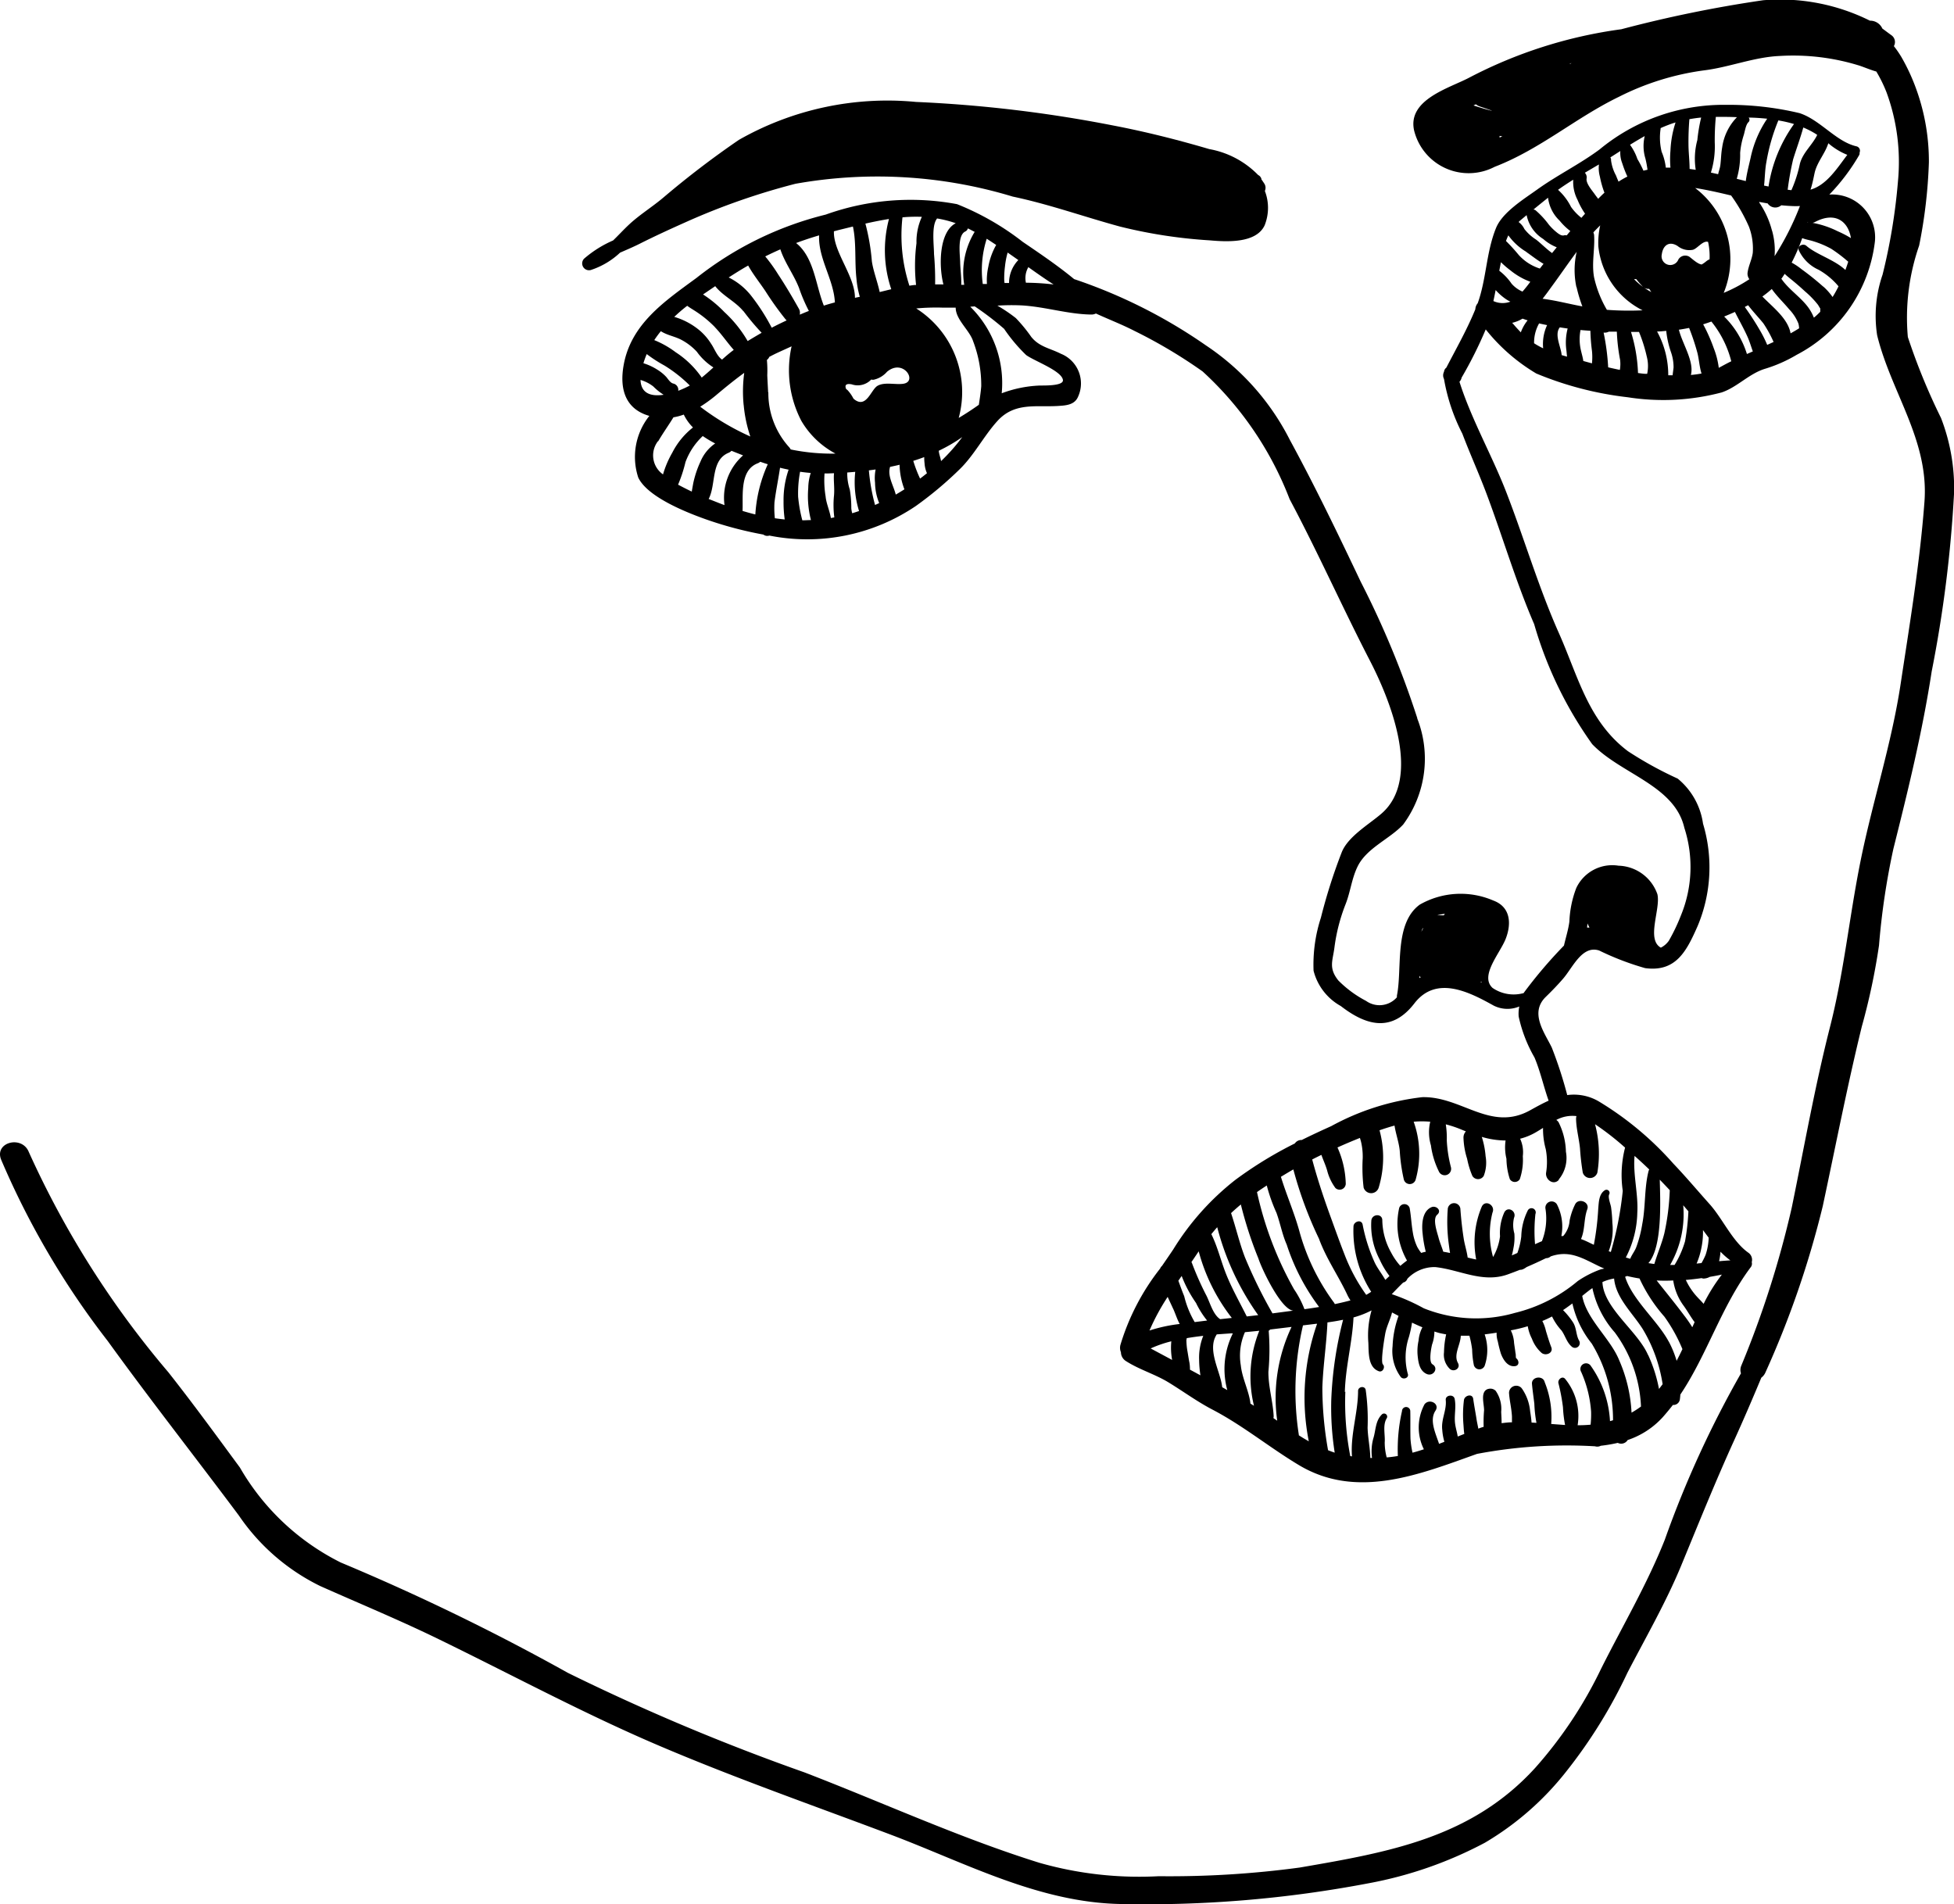 <svg id="mobilemenuface" xmlns="http://www.w3.org/2000/svg" xmlns:xlink="http://www.w3.org/1999/xlink" width="47.157" height="45.955" viewBox="0 0 47.157 45.955">
  <defs>
    <clipPath id="clip-path">
      <rect id="Rectangle_82" data-name="Rectangle 82" width="47.157" height="45.955"/>
    </clipPath>
  </defs>
  <g id="Group_159" data-name="Group 159" clip-path="url(#clip-path)">
    <path id="Path_7" data-name="Path 7" d="M221.15,48.687a22.185,22.185,0,0,0-1.368-3.3c-.545-1.148-1.1-2.3-1.708-3.418a5.991,5.991,0,0,0-2.026-2.283,12.54,12.54,0,0,0-3.181-1.6c-.394-.325-.825-.616-1.242-.9a6.46,6.46,0,0,0-1.584-.909,6.072,6.072,0,0,0-3.17.252,8.178,8.178,0,0,0-3.118,1.528c-.762.56-1.583,1.108-1.759,2.11-.112.635.089,1.07.621,1.22a1.586,1.586,0,0,0-.267,1.489c.224.469,1.161.839,1.612,1a9.1,9.1,0,0,0,1.407.375.155.155,0,0,0,.144.024,4.674,4.674,0,0,0,3.539-.716,8.875,8.875,0,0,0,1.056-.886c.348-.338.584-.806.912-1.166.417-.457.936-.326,1.463-.36.17-.011.379-.019.47-.2a.772.772,0,0,0-.407-1.061c-.256-.131-.52-.164-.713-.407a3.714,3.714,0,0,0-.372-.453,3.786,3.786,0,0,0-.444-.3,5.243,5.243,0,0,1,.578-.006c.57.031,1.123.214,1.687.221a.242.242,0,0,0,.112-.025c.312.143.636.268.929.419a12.007,12.007,0,0,1,1.646.979,8.123,8.123,0,0,1,2.1,3.082c.683,1.283,1.273,2.611,1.939,3.9.492.953,1.255,2.84.28,3.687-.3.261-.815.555-.964.942a13.357,13.357,0,0,0-.5,1.572,3.658,3.658,0,0,0-.177,1.28,1.355,1.355,0,0,0,.657.852c.646.5,1.248.621,1.777-.065s1.328-.271,1.914.055a.74.74,0,0,0,.617.021.863.863,0,0,0-.015.242,3.426,3.426,0,0,0,.382.989c.143.338.219.7.341,1.042-.143.064-.287.143-.438.227-.958.538-1.654-.333-2.61-.312a6,6,0,0,0-2.2.7c-.237.106-.475.217-.711.334a.188.188,0,0,0-.166.083,9.62,9.62,0,0,0-1.434.878,6.362,6.362,0,0,0-1.5,1.679c-.089.133-.18.265-.273.4a.145.145,0,0,0-.043.061,5.583,5.583,0,0,0-.959,1.843.279.279,0,0,0,.012.178.256.256,0,0,0,.127.217c.325.207.694.311,1.022.511.354.216.689.463,1.057.655.741.387,1.377.914,2.088,1.34,1.4.839,2.906.228,4.3-.27a11.623,11.623,0,0,1,2.848-.183.181.181,0,0,0,.138-.013,3.428,3.428,0,0,0,.411-.07.182.182,0,0,0,.238-.068,2,2,0,0,0,.843-.547c.089-.1.171-.2.249-.3a.156.156,0,0,0,.167-.127c.006-.041.01-.083.013-.124.649-.967.992-2.133,1.7-3.075a.138.138,0,0,0,.023-.12.209.209,0,0,0-.079-.226c-.386-.271-.621-.82-.935-1.171-.294-.328-.577-.666-.882-.985a7.7,7.7,0,0,0-1.8-1.5,1.186,1.186,0,0,0-.757-.15,10.172,10.172,0,0,0-.373-1.147c-.17-.354-.544-.834-.145-1.223.143-.139.287-.287.417-.438.237-.273.46-.816.872-.681a6.658,6.658,0,0,0,1.109.425c.745.1,1-.411,1.267-1.016a3.654,3.654,0,0,0,.13-2.47,1.713,1.713,0,0,0-.612-1.088,8.95,8.95,0,0,1-1.2-.661c-.958-.722-1.2-1.8-1.663-2.843-.493-1.106-.834-2.274-1.27-3.4-.34-.881-.847-1.769-1.133-2.673a.2.2,0,0,0,.052-.1A10.075,10.075,0,0,0,222.8,39.3a4.484,4.484,0,0,0,1.22,1.064,8.159,8.159,0,0,0,2.207.573,5.517,5.517,0,0,0,2.266-.116c.37-.123.659-.45,1.041-.569a3.443,3.443,0,0,0,.77-.339,3.553,3.553,0,0,0,1.888-2.732,1.033,1.033,0,0,0-1.1-1.135,4.892,4.892,0,0,0,.715-.944.092.092,0,0,0,.015-.068.11.11,0,0,0-.081-.154c-.489-.115-.869-.637-1.368-.8a7.39,7.39,0,0,0-1.773-.2,4.7,4.7,0,0,0-3.053,1.077c-.478.355-1.022.62-1.512.972-.317.227-.831.544-.985.92-.24.586-.232,1.233-.444,1.82a.242.242,0,0,0-.057.145c-.2.49-.457.939-.7,1.409a.145.145,0,0,0-.056.1.19.19,0,0,0,0,.173,4.574,4.574,0,0,0,.443,1.321c.193.509.418,1,.608,1.515.38,1.022.692,2.08,1.125,3.081a9.5,9.5,0,0,0,1.4,2.895c.692.724,1.988.993,2.224,2.019a3.071,3.071,0,0,1-.083,2.117,4.429,4.429,0,0,1-.291.609.521.521,0,0,1-.193.167c-.359-.2,0-.932-.083-1.289a1.025,1.025,0,0,0-.939-.689.959.959,0,0,0-1.018.537,2.522,2.522,0,0,0-.167.811c-.026.2-.088.388-.131.58a11.194,11.194,0,0,0-.978,1.151l-.012,0a.9.9,0,0,1-.733-.129c-.317-.291.179-.834.316-1.183.143-.365.122-.772-.3-.927a1.991,1.991,0,0,0-1.774.1c-.624.457-.418,1.543-.55,2.193a.193.193,0,0,0,0,.042.558.558,0,0,1-.745.088,2.7,2.7,0,0,1-.67-.494c-.238-.3-.136-.468-.094-.789a4.361,4.361,0,0,1,.269-1.049c.119-.3.147-.618.291-.912.219-.448.777-.663,1.1-1.013a2.666,2.666,0,0,0,.337-2.565m2.638-11.249c.128.088.266.2.412.283l-.089.114a1.16,1.16,0,0,1-.509-.327,4.451,4.451,0,0,0-.308-.338,1.245,1.245,0,0,1,.057-.136,1.432,1.432,0,0,0,.437.4m1.209.847a3.5,3.5,0,0,0,.14.467c-.313-.056-.637-.144-.96-.184.066-.084.133-.173.2-.268.206-.278.408-.577.623-.864a1.956,1.956,0,0,0-.007.849m-1.2-1.739s0,.006,0,.009a.884.884,0,0,0,.4.571,1.094,1.094,0,0,0,.326.2l-.113.139c-.139-.1-.271-.236-.385-.324a1.122,1.122,0,0,1-.283-.256.451.451,0,0,0-.14-.169c.011-.01.02-.021.032-.031l.164-.137m.515-.42a.912.912,0,0,0,.278.554,1.482,1.482,0,0,0,.26.252l-.009.01c-.027.031-.052.063-.078.094a.157.157,0,0,0-.1.011c.029-.013-.015-.006-.038-.016a.461.461,0,0,1-.091-.057,1.354,1.354,0,0,1-.2-.193,2.141,2.141,0,0,0-.322-.349.112.112,0,0,0-.052-.02q.176-.144.354-.286m.714.064a1.782,1.782,0,0,0,.177.323l-.088.1a1.261,1.261,0,0,1-.251-.264,1.387,1.387,0,0,0-.313-.412c.12-.086.243-.167.367-.244a.935.935,0,0,0,.107.493m.646-.18q-.077.071-.151.148c-.027-.035-.055-.07-.079-.105-.062-.09-.224-.269-.2-.389a.161.161,0,0,0-.043-.135c.113-.067.227-.134.34-.2a.764.764,0,0,0,.023.293,2.29,2.29,0,0,0,.111.391m.553-.392a2.064,2.064,0,0,0-.214.123c-.021-.05-.043-.1-.061-.148a1.045,1.045,0,0,1-.12-.369.094.094,0,0,0-.017-.068l.241-.154a.691.691,0,0,0,.046.294,2.793,2.793,0,0,0,.125.323m.487-.166c-.033.007-.065.015-.1.023a2.446,2.446,0,0,0-.146-.282,1.25,1.25,0,0,0-.178-.343q.175-.109.355-.21a1.034,1.034,0,0,0,.017.543,2.444,2.444,0,0,1,.05.269m.677-1.14a2.514,2.514,0,0,0-.123.682,2.374,2.374,0,0,0,0,.408l-.112,0a1.351,1.351,0,0,0-.1-.381,1.435,1.435,0,0,1-.026-.554.118.118,0,0,0,0-.019,3.242,3.242,0,0,1,.337-.13l.027-.007m.615-.118a4.012,4.012,0,0,0-.092.543,1.721,1.721,0,0,0-.039.718l-.148-.021c0-.177-.021-.36-.026-.53a6.6,6.6,0,0,1,.021-.671c.1-.017.19-.031.285-.039m-.148,1.7c.292.045.581.112.87.181a4.1,4.1,0,0,1,.43.752,1.489,1.489,0,0,1,.093.63c-.022.164-.1.306-.124.468a.217.217,0,0,0,.042.17,3.634,3.634,0,0,1-.62.33,2.152,2.152,0,0,0-.691-2.532m1.011-1.708a1.3,1.3,0,0,0-.357.732c-.026.141-.026.285-.044.427-.01.078-.039.147-.053.217l-.175-.039a2.13,2.13,0,0,0,.093-.729,6.064,6.064,0,0,1,.026-.616c.167,0,.336,0,.51.008m.73.036a2.652,2.652,0,0,0-.4.942c-.038.171-.092.369-.117.564l-.218-.055a2.052,2.052,0,0,0,.082-.627,1.92,1.92,0,0,1,.087-.429c.026-.081.049-.257.117-.314a.078.078,0,0,0,0-.107c.151,0,.3.013.451.027m.113,2.7a2.159,2.159,0,0,0-.31-.682l.006-.009.2.035a.221.221,0,0,0,.329.045c.081.008.162.014.244.018a1.877,1.877,0,0,0,.206,0,6.7,6.7,0,0,1-.612,1.21,1.765,1.765,0,0,0-.06-.613m.53-2.577a3.477,3.477,0,0,0-.616,1.509l-.108-.022c.021-.187.021-.38.055-.56a4.645,4.645,0,0,1,.287-1.005.081.081,0,0,0,0-.008,2.855,2.855,0,0,1,.38.087m.563.259c-.118.247-.35.429-.42.7a3.15,3.15,0,0,1-.205.638l-.09-.011a7.154,7.154,0,0,1,.132-.735c.08-.258.173-.508.245-.767a2.08,2.08,0,0,1,.3.154l.035.024m-.234,2.109.015.005h-.017l0-.006m.075-.785c.046-.136.073-.284.1-.409.062-.263.251-.46.33-.712a1.623,1.623,0,0,0,.458.28c-.25.329-.5.731-.891.841m.975,1.166a2.588,2.588,0,0,0-.322-.166,2.239,2.239,0,0,0-.6-.2.233.233,0,0,0,.059-.021c.5-.264.807,0,.867.392m-.667,1.17a6.567,6.567,0,0,0-.528-.424,1.482,1.482,0,0,0-.236-.157,4.5,4.5,0,0,0,.255-.592c.085.035.18.048.267.076a2.268,2.268,0,0,1,.431.181,3.567,3.567,0,0,1,.412.313c-.021.068-.044.135-.068.2-.256-.245-.7-.372-.942-.584-.075-.066-.223,0-.183.106a.962.962,0,0,0,.478.472,1.729,1.729,0,0,1,.481.4,2.79,2.79,0,0,1-.143.258,1.459,1.459,0,0,0-.225-.253m-.067.6a.068.068,0,0,0,0,.008h0Zm-.941-.792c.028-.038.052-.076.077-.114.039.038.082.073.123.107.125.1.249.206.367.316a2.21,2.21,0,0,1,.311.321c.019.026.057.1.057.086,0-.051,0,.052,0,.086-.05.049-.1.1-.154.141a1.108,1.108,0,0,0-.137-.249c-.189-.255-.474-.433-.65-.694m-.455.432a2.312,2.312,0,0,0,.226-.181c.123.176.283.325.419.489a1.066,1.066,0,0,1,.225.348.563.563,0,0,1,.016.112c-.067.043-.136.083-.206.122-.064-.359-.427-.628-.681-.89m-.074.791c-.108-.186-.225-.364-.35-.538l.08-.042c.116.152.247.289.368.437a2.958,2.958,0,0,1,.247.45l-.154.07a2.907,2.907,0,0,0-.191-.377m-.3.593a2.172,2.172,0,0,0-.548-.9c.086-.035.173-.072.26-.111.1.2.209.39.3.592.051.111.088.238.132.361l-.144.063m-1.056-.717q.1-.03.2-.067a2.5,2.5,0,0,1,.48.959c-.1.047-.192.1-.285.149l-.017.009a1.934,1.934,0,0,0-.119-.468,4.063,4.063,0,0,0-.257-.581m-.585.129c.082-.012.164-.027.245-.043a5.517,5.517,0,0,1,.2.6c.04.156.049.341.1.5a2.454,2.454,0,0,1-.257.035c.087-.329-.214-.765-.291-1.1m-.411-1.811c.031-.23.189-.326.383-.2a.449.449,0,0,0,.368.09c.107-.029.244-.231.366-.19.009.039.016.079.022.12a1.653,1.653,0,0,1,.014.3.344.344,0,0,0-.082.049.654.654,0,0,1-.109.076c-.1-.012-.224-.135-.3-.189a.192.192,0,0,0-.262.069.21.21,0,0,1-.4-.124m-.114,1.861c.074,0,.148-.008.221-.015a2.3,2.3,0,0,0,.11.5,1.1,1.1,0,0,1,.067.384c-.006.066-.018.126-.022.188l-.106,0a2.183,2.183,0,0,0-.27-1.057M226.8,38.4a1.645,1.645,0,0,1-.422-.315.271.271,0,0,0,.054,0,2.207,2.207,0,0,0,.149.174.2.2,0,0,0,.163.062l.055.081m-.5.959h.2a3.665,3.665,0,0,1,.187.592.906.906,0,0,1,.01.419h-.021c-.069,0-.137-.012-.2-.02a3.8,3.8,0,0,0-.168-.989m-.663.013a.211.211,0,0,0,.127-.022l.193,0a4.452,4.452,0,0,0,.079.68.841.841,0,0,1-.006.243q-.141-.029-.282-.062a5.594,5.594,0,0,0-.111-.843M225.409,37a.148.148,0,0,0-.011-.042q.076-.082.155-.159l.01-.01a1.9,1.9,0,0,0-.045.508,1.951,1.951,0,0,0,1.068,1.542,7.111,7.111,0,0,1-.862-.012,2.7,2.7,0,0,1-.31-.788c-.062-.353.027-.692,0-1.039m-.321,2.315c.078.007.155.013.233.018a4.444,4.444,0,0,0,.038.486,1.5,1.5,0,0,1,0,.3l-.209-.057c-.01-.078-.035-.158-.053-.238a1.185,1.185,0,0,1-.014-.512m-.5-.062c.063.01.126.02.189.028a1.35,1.35,0,0,0-.031.521c.006.049.01.1.016.158l-.13-.037c-.012-.192-.184-.491-.045-.669m-.62.383a.939.939,0,0,1,.121-.479c.063.015.128.028.193.041a1.088,1.088,0,0,0-.095.56,1.9,1.9,0,0,1-.219-.122m-.525-.494a.866.866,0,0,0,.246-.1c.041.014.081.028.123.041a.992.992,0,0,0-.164.29c-.033-.034-.065-.069-.1-.107s-.071-.082-.108-.122m-.018-.95a1.346,1.346,0,0,0-.294-.308c.013-.068.026-.136.04-.206v0a2.2,2.2,0,0,0,.224.193,1.7,1.7,0,0,0,.485.279c-.06.083-.123.162-.189.237a.736.736,0,0,1-.265-.193m-.438.425c.02-.089.038-.179.055-.269a1.37,1.37,0,0,0,.244.216.823.823,0,0,0,.112.064l0,0a.536.536,0,0,1-.409-.014m2.261,15.119c0-.033.007-.066.01-.1a.8.8,0,0,0,.047.1l-.057,0m1.5,5.838a.136.136,0,0,0-.016.033c-.106.411-.071.859-.153,1.282a2.969,2.969,0,0,1-.147.566c-.04.1-.107.179-.144.275l-.106-.032a2.441,2.441,0,0,0,.277-1.083c.027-.439-.108-.93-.066-1.368q.18.159.355.328m.494.5s0,.006,0,.01a5.78,5.78,0,0,1-.13,1.028c-.063.254-.168.492-.242.742q-.071-.009-.143-.021c.342-.388.286-1.514.274-2.013.082.084.163.169.243.255m.448.509a5.425,5.425,0,0,1-.081.723,2.36,2.36,0,0,1-.253.571h-.107a2.458,2.458,0,0,0,.316-1.441l.125.146m.49.632a1.479,1.479,0,0,1-.074.417,1.632,1.632,0,0,1-.1.2l-.118.012A1.818,1.818,0,0,0,228,61.49a1.916,1.916,0,0,0,.043-.455q.066.09.135.181m.525.551c-.091.005-.182.012-.271.02a1.666,1.666,0,0,0,.034-.229,1.744,1.744,0,0,0,.238.209m-.767.918a1.586,1.586,0,0,1-.308-.446q.192-.016.383-.044a.107.107,0,0,0,.048.011.33.33,0,0,0,.147-.041c.1-.017.195-.035.292-.055a4.289,4.289,0,0,0-.441.706c-.038-.045-.08-.089-.121-.13m-.333.431c-.22-.295-.452-.577-.679-.865q.2.011.4,0a1.367,1.367,0,0,0,.234.586c.1.133.182.287.282.42l-.056.123c-.057-.094-.12-.184-.183-.268m-.387.612c-.272-.508-.88-1.006-1.051-1.563a.453.453,0,0,0,.047-.018q.148.036.3.06a3.782,3.782,0,0,0,.6.92,3.88,3.88,0,0,1,.436.785q-.068.143-.14.282a2.466,2.466,0,0,0-.19-.465m-.5.325c-.247-.574-1.065-1.124-1.1-1.749,0,0,0-.008,0-.012a1.127,1.127,0,0,1,.281-.085c.041.467.448.836.69,1.218a3.65,3.65,0,0,1,.481,1.332c-.029.039-.058.078-.088.114a3.465,3.465,0,0,0-.261-.818M225.6,61.975a2.45,2.45,0,0,0-.579.291,3.71,3.71,0,0,1-1.515.768,3.388,3.388,0,0,1-2.2-.11,4.785,4.785,0,0,0-.774-.342c.091-.094.183-.191.278-.282h.007a.138.138,0,0,0,.092-.089.9.9,0,0,1,.673-.282c.587.062,1.139.391,1.743.179.1-.036.2-.074.3-.113a.167.167,0,0,0,.073-.014.438.438,0,0,0,.089-.053c.149-.064.3-.133.448-.205l.021-.009a.167.167,0,0,0,.112-.043v0c.467-.162.779.053,1.194.25.033.016.067.029.1.044a.455.455,0,0,0-.061.014m-.47.644c.081-.066.16-.13.243-.187a2.346,2.346,0,0,0,.54,1.069,3.242,3.242,0,0,1,.633,1.789,2.259,2.259,0,0,1-.228.148,3.59,3.59,0,0,0-.3-1.269c-.214-.526-.79-.987-.89-1.55M219.4,64.944c.016-.614.181-1.2.209-1.8a2.218,2.218,0,0,0,.436-.17,2.19,2.19,0,0,0-.078.778c.011.232-.014.593.252.69.095.035.163-.1.1-.164s.041-.66.057-.749c.032-.17.122-.337.163-.505l.157.083a2.4,2.4,0,0,0-.144.732,1.058,1.058,0,0,0,.192.735c.057.085.216.032.174-.073a1.537,1.537,0,0,1,.028-.884,2.819,2.819,0,0,0,.075-.347c.083.039.167.078.251.112a.843.843,0,0,0-.093.322,1.178,1.178,0,0,0-.022.364c.017.167.047.368.222.442.157.066.292-.142.137-.234-.1-.058-.029-.406-.01-.482a.928.928,0,0,0,.055-.31c.042.013.084.027.125.037s.106.023.159.032a2.133,2.133,0,0,0-.052.432.473.473,0,0,0,.145.405c.1.081.263-.018.191-.148-.112-.2.063-.437.069-.657q.1,0,.208,0a2.418,2.418,0,0,1,.066.333,2.165,2.165,0,0,0,.042.379.138.138,0,0,0,.265,0,1.164,1.164,0,0,0-.005-.744q.144-.018.289-.041a.6.6,0,0,0,.029.213,2.958,2.958,0,0,0,.074.293c.055.148.168.331.351.3.11-.021.082-.162,0-.2.032.013.012.015.01-.016s0-.069-.009-.1c-.01-.08-.023-.16-.034-.24a.775.775,0,0,0-.079-.306c.144-.028.279-.059.409-.1a1.02,1.02,0,0,0,.1.3.862.862,0,0,0,.233.343c.1.082.291.006.235-.137-.049-.126-.088-.258-.128-.388a1.006,1.006,0,0,0-.088-.244q.118-.048.234-.109a1.37,1.37,0,0,0,.229.338c.091.127.124.285.246.389a.116.116,0,0,0,.181-.14c-.083-.142-.059-.316-.158-.458a1.81,1.81,0,0,0-.232-.283c.071-.047.143-.1.216-.153l.009-.008a2.38,2.38,0,0,0,.467.968,3.541,3.541,0,0,1,.514,1.851l-.073.022a2.543,2.543,0,0,0-.459-1.328.137.137,0,0,0-.237.139,2.84,2.84,0,0,1,.24.961,2.454,2.454,0,0,1-.012.313c-.1.01-.206.014-.313.014a1.412,1.412,0,0,0-.3-1.117c-.066-.083-.183.009-.164.1a4.7,4.7,0,0,1,.11.583,2.947,2.947,0,0,0,.051.428l-.335-.025a2.229,2.229,0,0,0-.157-1.009c-.038-.17-.322-.135-.307.042.014.16.038.319.057.479a3.147,3.147,0,0,0,.051.461l-.118-.007c-.007-.1-.022-.192-.035-.277a1.137,1.137,0,0,0-.187-.528.134.134,0,0,0-.015-.02l-.007-.01v0a.174.174,0,0,0-.3.12c.013.192.061.375.071.568,0,.046,0,.093,0,.141-.084,0-.167.011-.25.021,0-.1-.007-.2-.01-.274a.76.76,0,0,0-.133-.507.181.181,0,0,0-.175-.046l-.005,0c-.2.059-.1.351-.1.515a3.376,3.376,0,0,0-.01.4c-.035.01-.069.021-.1.033l-.029.011c-.013-.077-.032-.153-.043-.229-.025-.163-.057-.325-.08-.489-.019-.138-.21-.085-.224.03a2.855,2.855,0,0,0-.013.574c.007.081.009.163.022.241l-.159.063c-.015-.1-.05-.206-.063-.309-.027-.2.031-.4-.011-.6-.025-.12-.228-.094-.215.029.026.246-.116.467-.084.722a1.351,1.351,0,0,0,.051.285l-.128.05c-.088-.265-.238-.572-.087-.8.112-.169-.147-.305-.264-.155a1.184,1.184,0,0,0-.016,1.086c-.091.03-.182.058-.274.082a2.235,2.235,0,0,1-.049-.336c-.006-.222,0-.444-.005-.666a.1.1,0,0,0-.2,0,4.169,4.169,0,0,0-.1,1.082c-.089.015-.178.027-.269.034a1.407,1.407,0,0,1-.048-.361c.015-.187-.055-.416.049-.584a.075.075,0,0,0-.118-.091c-.161.161-.143.382-.208.585a1.178,1.178,0,0,0-.029.465h-.041c-.005-.243-.06-.492-.066-.731a5.11,5.11,0,0,0-.046-.913c-.022-.106-.183-.079-.184.025,0,.522-.187,1.054-.147,1.58l-.041-.006a6.8,6.8,0,0,1-.119-1.555m-.555-.1c.018-.526.1-1.046.123-1.572.124-.017.251-.037.378-.064a9.063,9.063,0,0,0-.286,1.941,7.034,7.034,0,0,0,.083,1.266c-.054-.017-.107-.038-.16-.058a8.645,8.645,0,0,1-.138-1.513m-.468-1.5.313-.038.028,0a5.4,5.4,0,0,0-.2,2.835c-.08-.045-.16-.092-.241-.145,0,0,0-.009,0-.014a6.927,6.927,0,0,1,.1-2.635m-.168-.372h0m-.538,2.576c-.016-.366-.13-.717-.128-1.088a5.709,5.709,0,0,0,.007-.991.051.051,0,0,0,.032-.028l.52-.063a3.993,3.993,0,0,0-.346,2.263l-.09-.061a.165.165,0,0,0,0-.032m-.691-2.043c.116-.011.232-.022.348-.034a2.968,2.968,0,0,0-.128,1.81l-.085-.052c-.035-.309-.2-.605-.233-.924a1.4,1.4,0,0,1,.1-.8m-.684.053.342-.024.05,0a1.935,1.935,0,0,0-.134,1.369l-.123-.07c-.038-.376-.374-.9-.134-1.27m-.723.116c0-.01,0-.02,0-.03.135-.023.27-.041.4-.056a1.41,1.41,0,0,0-.1.574,2.508,2.508,0,0,0,.032.379l-.253-.137c0-.009,0-.017,0-.019a.938.938,0,0,0-.012-.146c-.018-.088-.031-.178-.046-.266a1.626,1.626,0,0,1-.028-.3m-.864.22a2.84,2.84,0,0,1,.5-.173,1.6,1.6,0,0,0,.02.45l-.519-.278m.545-.955c.059.131.095.255.157.365a3.732,3.732,0,0,0-.73.158,5.314,5.314,0,0,1,.439-.812c.044.1.09.193.133.289m.206-.791a3.022,3.022,0,0,0,.345.648,2.176,2.176,0,0,0,.268.425l-.3.037a2.3,2.3,0,0,1-.253-.625c-.051-.123-.095-.248-.141-.373l.078-.112m.412-.6a4.491,4.491,0,0,0,.8,1.61l-.281.03c-.182-.119-.247-.418-.348-.6a7.332,7.332,0,0,1-.334-.757.134.134,0,0,0-.012-.02c.054-.08.108-.158.16-.237l.017-.024m.446-.581a6.445,6.445,0,0,0,.989,2.122l-.276.031c-.172-.345-.364-.68-.506-1.041-.122-.31-.2-.645-.349-.945.047-.058.094-.113.142-.168m.569-.552a9.505,9.505,0,0,0,.425,1.308c.074.235.539,1.23.84,1.258l-.4.053-.1.013a11.728,11.728,0,0,1-.665-1.353c-.134-.349-.217-.715-.335-1.067.078-.073.158-.143.241-.212m.858.215c.089.247.137.517.244.757a5.133,5.133,0,0,0,.782,1.506q-.177.029-.354.053a2.25,2.25,0,0,0-.251-.48,8.463,8.463,0,0,1-.894-2.346c.076-.054.155-.107.236-.159a4.083,4.083,0,0,0,.238.669m1.026.629c.183.487.456.869.675,1.331a.97.97,0,0,0,.081.144c-.125.033-.251.063-.378.089a.2.2,0,0,0-.032-.052,5.211,5.211,0,0,1-.829-1.728c-.124-.44-.306-.856-.44-1.292.1-.06.2-.121.3-.178a9.52,9.52,0,0,0,.625,1.686m5.778-1.44a.813.813,0,0,0,.175-.674,1.676,1.676,0,0,0-.177-.711.2.2,0,0,0-.055-.055.82.82,0,0,1,.487-.093.223.223,0,0,0-.01.072c.006.239.071.47.095.707a5.8,5.8,0,0,0,.067.585.184.184,0,0,0,.352,0,2.775,2.775,0,0,0-.056-1.168,6.712,6.712,0,0,1,.712.553l.013.011a2.645,2.645,0,0,0-.056,1.044,8.266,8.266,0,0,1-.288,1.476l-.051-.02a1.485,1.485,0,0,0,.088-.686,3.405,3.405,0,0,0-.032-.38c-.013-.074-.082-.245-.042-.309a.075.075,0,0,0-.1-.1c-.154.09-.153.3-.167.453a6.407,6.407,0,0,1-.106.868c-.1-.046-.2-.1-.31-.139.1-.223.065-.48.152-.72.062-.172-.205-.278-.291-.123a1.553,1.553,0,0,0-.136.4.629.629,0,0,1-.144.358l-.011.012-.044,0a1.174,1.174,0,0,0-.108-.766.151.151,0,0,0-.274.115,1.5,1.5,0,0,1-.087.776q-.083.034-.166.073a3.827,3.827,0,0,1,.009-.728.1.1,0,0,0-.188-.079,1.487,1.487,0,0,0-.153.618,1.77,1.77,0,0,1-.094.4c-.044.021-.089.04-.134.059a1.742,1.742,0,0,0,.038-.172,1.256,1.256,0,0,0,.023-.356.756.756,0,0,1-.008-.38c.068-.155-.143-.289-.232-.136a1.2,1.2,0,0,0-.106.583,1.345,1.345,0,0,1-.168.5,2.06,2.06,0,0,1-.014-1.072c.076-.171-.165-.322-.256-.15a2.2,2.2,0,0,0-.137,1.282c-.068-.013-.137-.03-.206-.047-.019-.149-.07-.3-.094-.449-.037-.235-.063-.473-.081-.711a.153.153,0,0,0-.306,0,4,4,0,0,0,.022.812c.011.08.02.16.034.238-.054-.012-.109-.022-.164-.031-.034-.113-.084-.225-.112-.334-.032-.126-.155-.456-.034-.559s-.029-.231-.14-.181c-.228.1-.237.424-.212.635a2.877,2.877,0,0,0,.076.44.868.868,0,0,0-.11.028,1.076,1.076,0,0,1-.095-.143,1.278,1.278,0,0,1-.107-.349c-.035-.2-.042-.395-.077-.591a.132.132,0,0,0-.253,0,1.79,1.79,0,0,0,.189,1.267q-.083.061-.161.128a1.522,1.522,0,0,1-.22-.317,1.64,1.64,0,0,1-.215-.777c.006-.174-.247-.166-.265,0a1.769,1.769,0,0,0,.2.939,2.038,2.038,0,0,0,.238.4l-.1.094c-.087-.154-.207-.3-.27-.449a4.037,4.037,0,0,1-.277-.882c-.024-.136-.206-.085-.221.03a2.714,2.714,0,0,0,.427,1.588c-.039.026-.079.051-.12.074a4.29,4.29,0,0,1-.527-.983c-.118-.3-.227-.61-.339-.916-.167-.461-.313-.9-.438-1.368.073-.038.147-.074.222-.111.043.124.1.242.138.374a1.212,1.212,0,0,0,.2.425.148.148,0,0,0,.25-.1,2.266,2.266,0,0,0-.2-.878c.179-.081.36-.157.542-.23.008.028.017.057.026.09a1.561,1.561,0,0,1,.041.4,4.022,4.022,0,0,0,.022.708.19.19,0,0,0,.364,0,2.509,2.509,0,0,0,.02-1.383c.124-.043.244-.081.362-.113.03.2.105.4.126.607a4.162,4.162,0,0,0,.1.7.148.148,0,0,0,.283,0,2.3,2.3,0,0,0-.047-1.4,2.183,2.183,0,0,1,.4,0,1.094,1.094,0,0,0,.016.569,2.038,2.038,0,0,0,.2.647.155.155,0,0,0,.283-.119,3.193,3.193,0,0,1-.1-.647,2.1,2.1,0,0,0-.024-.387,2.739,2.739,0,0,1,.379.127l.106.043a.219.219,0,0,0-.058.15,1.846,1.846,0,0,0,.088.511,2.058,2.058,0,0,0,.126.413.16.16,0,0,0,.275,0,.887.887,0,0,0,.045-.473,2.061,2.061,0,0,0-.092-.468,2.077,2.077,0,0,0,.574.087,1.168,1.168,0,0,0,.021.441,1.633,1.633,0,0,0,.082.492.14.14,0,0,0,.24,0,1.437,1.437,0,0,0,.073-.554.775.775,0,0,0-.065-.422,1.464,1.464,0,0,0,.36-.144c.063-.036.128-.076.193-.117a1.817,1.817,0,0,0,.065.51,1.642,1.642,0,0,1,.01.564c-.03.168.173.327.308.179m-1.892-4.773.018-.011.011.025-.029-.014m-1.053-1.606.022-.008a1.2,1.2,0,0,1,.172-.033c-.009.013-.02.024-.028.038a1.479,1.479,0,0,0-.166,0m-.372.388a.782.782,0,0,1,.034-.09.214.214,0,0,0,0,.031c-.012.019-.022.04-.032.059m-.051,1.128c0-.019,0-.038,0-.058a.319.319,0,0,0,.029.039l-.032.018M209.6,42.228a3.891,3.891,0,0,0,.567-.33,4.515,4.515,0,0,1-.512.58v0c-.014-.09-.048-.162-.055-.247m-.615.241q.134-.042.264-.091a1.134,1.134,0,0,0,.008.151.68.68,0,0,0,.058.238c-.055.044-.11.088-.166.13a3.088,3.088,0,0,1-.164-.427m-.56.144c.077-.016.153-.032.229-.051a1.743,1.743,0,0,0,.117.593c-.069.044-.139.086-.209.127-.055-.221-.207-.451-.137-.669m-.508.084.159-.021a1.039,1.039,0,0,0-.014.319,1.336,1.336,0,0,0,.1.492l-.1.046a4.743,4.743,0,0,1-.149-.836m-.522.052.193-.016a2.338,2.338,0,0,0,.092.946c-.055.018-.11.037-.165.053a.614.614,0,0,1-.022-.12,2.576,2.576,0,0,0-.037-.453,1.268,1.268,0,0,1-.061-.41m-.544.023c.026,0,.051,0,.077,0l.148-.006c-.016.169.016.34,0,.535a2.281,2.281,0,0,0,.007.531l-.083.016c-.028-.174-.113-.358-.127-.521a2.382,2.382,0,0,1-.026-.555m-.637.574a2.828,2.828,0,0,1,.047-.615c.085.012.171.022.257.029a1.226,1.226,0,0,0-.06.364,2.336,2.336,0,0,0,.065.773c-.069,0-.138.006-.208.006a3.39,3.39,0,0,1-.1-.557m-.57.106c.035-.274.092-.545.132-.818.069.018.138.032.207.047a2.23,2.23,0,0,0-.122.761,2.954,2.954,0,0,0,.028.44c-.079-.008-.158-.018-.238-.029a2.294,2.294,0,0,1-.008-.4m-.154-2.637c-.007-.138-.015-.275-.021-.413a2.764,2.764,0,0,0-.009-.37.183.183,0,0,0,.058-.075c.063-.033.128-.066.2-.1l.338-.154a2.648,2.648,0,0,0,.236,1.8,2.094,2.094,0,0,0,.824.789,4.9,4.9,0,0,1-1.081-.1.275.275,0,0,0-.032-.048,1.941,1.941,0,0,1-.508-1.329m-.622,2.86c0-.008,0-.016,0-.024.013-.364-.067-.961.367-1.126a.184.184,0,0,0,.059-.036c.061.021.121.041.182.06a3.449,3.449,0,0,0-.3,1.211l-.026-.006c-.1-.025-.189-.051-.282-.078m.027-2.556a3.307,3.307,0,0,0,.16.759,6.055,6.055,0,0,1-1.209-.719,3.446,3.446,0,0,0,.37-.267c.237-.2.46-.381.692-.55a3.339,3.339,0,0,0-.014.777m-.845,2.268c.184-.349.045-.936.482-1.116a.193.193,0,0,0,.069-.048l.067.027.213.084a1.361,1.361,0,0,0-.448,1.2c-.129-.046-.256-.1-.383-.148m-.736-.349a3.456,3.456,0,0,0,.177-.541,1.636,1.636,0,0,1,.417-.629,2.674,2.674,0,0,0,.3.179.994.994,0,0,0-.355.438,2.421,2.421,0,0,0-.175.524c-.012.07-.025.134-.035.2-.111-.053-.221-.109-.332-.168M202.828,42c.117-.2.249-.384.369-.579a1.322,1.322,0,0,0,.249-.066,1.129,1.129,0,0,0,.222.311,1.826,1.826,0,0,0-.5.61,2.35,2.35,0,0,0-.223.523.56.56,0,0,1-.123-.8m-.421-1.48a.909.909,0,0,1,.31.158,1.405,1.405,0,0,0,.249.2c-.3.045-.547-.027-.558-.359m.572-.35a3.375,3.375,0,0,1,.618.486,2.439,2.439,0,0,1-.28.127.154.154,0,0,0-.117-.174c-.079-.017-.13-.117-.183-.172a1.049,1.049,0,0,0-.213-.169,1.348,1.348,0,0,0-.327-.15,2.128,2.128,0,0,1,.08-.221,3.338,3.338,0,0,0,.423.274m-.082-.826c.155.1.339.124.5.211a1.4,1.4,0,0,1,.368.284,1.448,1.448,0,0,0,.4.379c-.092.084-.185.167-.284.247l0-.005a2.238,2.238,0,0,0-.626-.608,2.276,2.276,0,0,0-.517-.293,2.627,2.627,0,0,1,.159-.216m1.3-.1c.161.166.3.372.459.552-.1.074-.192.153-.282.234-.121-.081-.184-.266-.263-.38a1.4,1.4,0,0,0-.26-.308,1.7,1.7,0,0,0-.631-.343c.1-.093.2-.182.313-.267.06.045.127.084.2.131a2.75,2.75,0,0,1,.467.382m.69-.385a5.79,5.79,0,0,0,.439.523q-.173.1-.337.2a2.98,2.98,0,0,0-.562-.7,2.874,2.874,0,0,0-.515-.425q.147-.1.294-.2c.186.238.485.367.68.606M205,37.758c.12.217.282.417.418.621a7.51,7.51,0,0,0,.481.673.23.23,0,0,0,.03.03q-.183.085-.361.177a4.909,4.909,0,0,0-.51-.79,1.6,1.6,0,0,0-.528-.423c.156-.1.313-.2.471-.288m.776-.39c.106.324.326.611.451.933a3.972,3.972,0,0,0,.237.553c-.074.028-.148.06-.221.09a.193.193,0,0,0-.019-.141c-.157-.28-.323-.561-.5-.829a4,4,0,0,0-.313-.436c.121-.06.242-.117.366-.171m1.314,1.281c-.089.024-.178.049-.266.078-.2-.5-.232-1.161-.669-1.511.181-.068.366-.129.555-.185-.024.56.353,1.062.381,1.619m.6-.136-.116.024c0-.521-.512-1.095-.508-1.583,0-.008,0-.015,0-.022l.117-.031.342-.084c.087.4.038.846.085,1.256a2.231,2.231,0,0,0,.082.441m.758-.184c-.093.022-.186.045-.279.068-.053-.249-.156-.511-.189-.744a5.131,5.131,0,0,0-.156-.908c.191-.043.38-.081.569-.111a2.947,2.947,0,0,0,.055,1.694m.3,2.281c-.193.032-.461-.049-.633.052-.156.092-.266.551-.556.328l-.023-.02a.917.917,0,0,0-.138-.2.256.256,0,0,0-.038-.031c-.035-.081-.019-.142.132-.114a.449.449,0,0,0,.473-.116.127.127,0,0,0,.059.005.6.6,0,0,0,.322-.192c.391-.327.742.231.4.288m.441-4.028a1.444,1.444,0,0,0-.13.637,4.233,4.233,0,0,0-.01,1.008c-.054,0-.108.01-.161.018a3.922,3.922,0,0,1-.167-1.65h0a3.677,3.677,0,0,1,.468-.012m.82.153c-.4.2-.419,1.015-.3,1.478l-.2,0a7.232,7.232,0,0,0-.027-.735c0-.209-.064-.669.066-.845a.1.1,0,0,0,.007-.012,2.677,2.677,0,0,1,.451.115m.423,2.856a2.98,2.98,0,0,1,.193,1.078c-.012.152-.036.3-.058.448q-.241.171-.486.317a2.388,2.388,0,0,0-1.025-2.642,5.149,5.149,0,0,1,.627-.02c.109,0,.217,0,.325,0,0,.293.34.547.424.82m.034-2.648a1.878,1.878,0,0,0-.253,1.271s0,0,0,.006h-.071c.007-.183-.022-.363-.026-.55s-.071-.638.121-.735a.115.115,0,0,0,.065-.076c.052.025.1.051.156.08l.007,0m0,1.8a7.153,7.153,0,0,1,.712.544,3.977,3.977,0,0,0,.531.632c.193.143.853.377.888.6.026.158-.509.132-.577.137a2.929,2.929,0,0,0-.9.186,2.592,2.592,0,0,0-.759-2.089l.109-.008m.515-1.48a1.665,1.665,0,0,0-.188.522,1.5,1.5,0,0,0-.034.418l-.1,0a2.491,2.491,0,0,1,.095-1.092c.076.048.152.1.227.148m.534.368a.794.794,0,0,0-.222.551l-.109,0a.748.748,0,0,1-.008-.087,2.3,2.3,0,0,1,.019-.314,1.918,1.918,0,0,1,.064-.333l.258.181m.851.589a5.989,5.989,0,0,0-.668-.042.527.527,0,0,1,.059-.376c.2.143.4.283.609.418" transform="translate(-186.944 -31.35)"/>
    <path id="Path_8" data-name="Path 8" d="M.026,27.984A19.779,19.779,0,0,0,2.6,32.364c1.027,1.422,2.116,2.806,3.166,4.213a5.065,5.065,0,0,0,1.961,1.7c.927.413,1.861.8,2.776,1.242,1.827.886,3.6,1.848,5.475,2.642,1.814.77,3.68,1.423,5.523,2.118,1.8.68,3.568,1.636,5.545,1.672a28.659,28.659,0,0,0,5.981-.5,9.742,9.742,0,0,0,2.809-.979A7.06,7.06,0,0,0,37.8,42.752a12.1,12.1,0,0,0,1.475-2.381c.442-.852.932-1.7,1.3-2.592.418-1.012.82-2.014,1.273-3.01.23-.506.447-1.011.659-1.52a.316.316,0,0,0,.1-.128,22.762,22.762,0,0,0,1.383-4.013c.31-1.447.591-2.9.942-4.333a15.779,15.779,0,0,0,.415-1.957,17.659,17.659,0,0,1,.347-2.332c.358-1.428.7-2.82.924-4.278a30.65,30.65,0,0,0,.541-4.315,4.689,4.689,0,0,0-.316-1.806,15.076,15.076,0,0,1-.8-1.953,5.3,5.3,0,0,1,.273-2.207,12.1,12.1,0,0,0,.235-2.01,5.127,5.127,0,0,0-.343-1.867,4.742,4.742,0,0,0-.325-.68,2.539,2.539,0,0,0-.177-.256.2.2,0,0,0-.058-.262C45.575.8,45.5.742,45.428.69h0a.322.322,0,0,0-.3-.19A4.862,4.862,0,0,0,42.55.007a30.694,30.694,0,0,0-3.423.7,11.1,11.1,0,0,0-3.683,1.175c-.477.249-1.479.525-1.317,1.266a1.356,1.356,0,0,0,1.944.879c1.1-.424,1.957-1.185,3-1.69A6.427,6.427,0,0,1,41.118,1.7c.61-.074,1.212-.321,1.827-.348a5.393,5.393,0,0,1,1.937.235c.139.048.272.105.4.14a3.321,3.321,0,0,1,.248.506,4.878,4.878,0,0,1,.275,2.14,14.134,14.134,0,0,1-.372,2.257,3.057,3.057,0,0,0-.131,1.461c.339,1.386,1.254,2.53,1.142,4.019s-.353,2.929-.574,4.391-.677,2.838-.968,4.277c-.272,1.346-.4,2.693-.743,4.029-.364,1.434-.62,2.89-.918,4.339a23.617,23.617,0,0,1-1.217,3.812.261.261,0,0,0-.008.186,24.955,24.955,0,0,0-1.839,4.017c-.426,1.072-1.017,2.076-1.534,3.106a10.289,10.289,0,0,1-1.59,2.395c-1.541,1.694-3.531,2.038-5.686,2.409a23.4,23.4,0,0,1-3.4.209,8.783,8.783,0,0,1-2.884-.324c-1.923-.6-3.788-1.458-5.67-2.182a52.537,52.537,0,0,1-5.705-2.4A54.157,54.157,0,0,0,8.225,37.71,5.793,5.793,0,0,1,5.79,35.418c-.568-.772-1.133-1.547-1.727-2.3A22.441,22.441,0,0,1,.694,27.8c-.166-.406-.832-.235-.668.184M36,2.674c-.147-.036-.293-.081-.439-.128l.057-.028a.3.3,0,0,0,.093.052c.1.033.195.066.289.1m.258.62-.068.031a.344.344,0,0,0,0-.04l.063.009m1.673-1.767-.029.017-.019-.005.049-.012" transform="translate(0 -0.001)"/>
    <path id="Path_9" data-name="Path 9" d="M205.394,35.919c-.2.463-.953.409-1.338.375a11.967,11.967,0,0,1-2.154-.331c-.873-.237-1.706-.538-2.594-.725a11.249,11.249,0,0,0-5.242-.309,16.5,16.5,0,0,0-2.673.937c-.367.164-.733.332-1.092.513-.141.071-.3.139-.468.212a1.881,1.881,0,0,1-.709.42.165.165,0,0,1-.16-.274,2.725,2.725,0,0,1,.7-.44c.132-.127.257-.265.392-.39.259-.24.566-.427.834-.656a21.947,21.947,0,0,1,1.811-1.382,7.243,7.243,0,0,1,4.273-.915,31.919,31.919,0,0,1,4.746.566c.787.15,1.564.346,2.332.572a2.185,2.185,0,0,1,1.18.626.148.148,0,0,1,.078.092l0,.012c.023.032.046.066.068.1a.188.188,0,0,1,.016.181,1.133,1.133,0,0,1,0,.814" transform="translate(-174.868 -30.494)"/>
  </g>
</svg>

